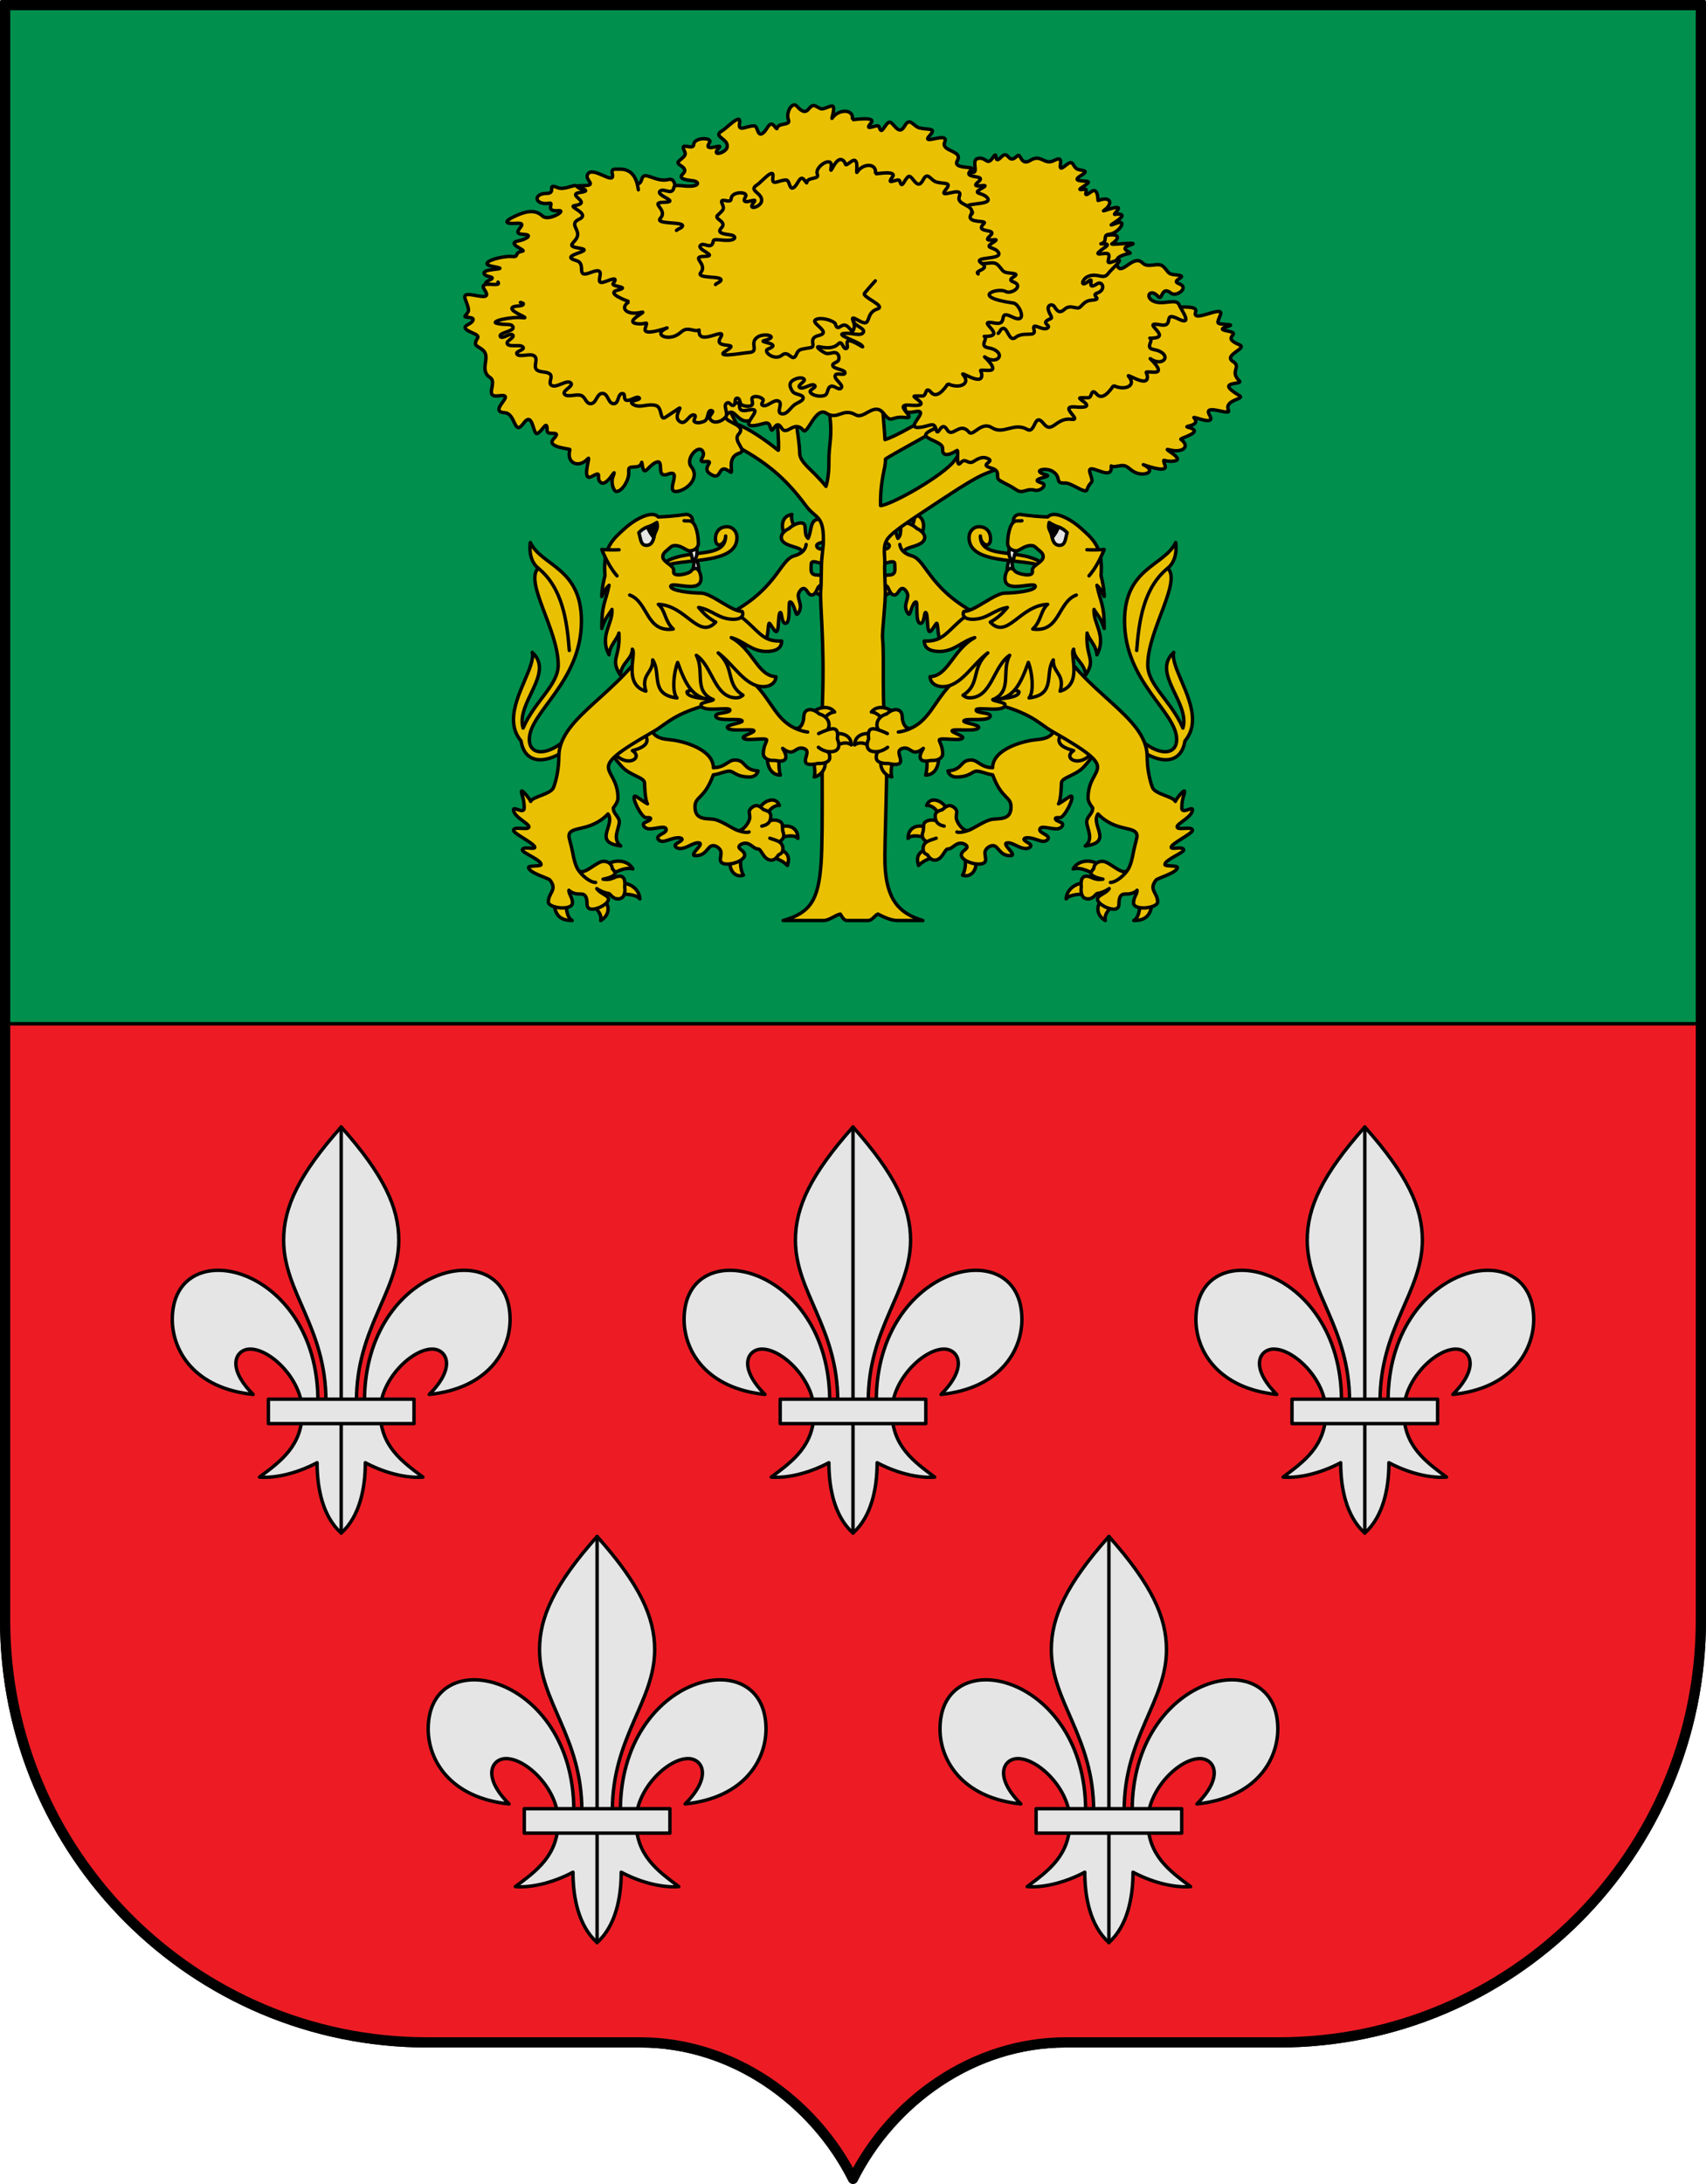 <?xml version="1.0" encoding="utf-8"?><!DOCTYPE svg PUBLIC "-//W3C//DTD SVG 1.1//EN" "http://www.w3.org/Graphics/SVG/1.1/DTD/svg11.dtd"><svg viewBox="0 0 500 640" xmlns="http://www.w3.org/2000/svg"><g stroke="#000" stroke-linecap="round" stroke-linejoin="round"><path d="m.5.5v474.25c0 68.898 55.852 124.75 124.75 124.75h62.375c27.289 0 50.92 17.163 62.375 40 11.455-22.837 35.086-40 62.375-40h62.375c68.898 0 124.75-55.852 124.75-124.75v-474.25z" fill="#ed1c24"/><path d="m.5.5v299.5h499v-299.5z" fill="#008f4c"/></g><g stroke-linecap="round" stroke-linejoin="round"><g><g fill="#eac102"><path d="m232.101 150.75c-.571 1.563.989 3.993 1.052 4.73l-2.367 2.689c-1.527-1.7-2.828-6.731 1.316-7.419z" stroke="#000"/><path d="m247.473 152.094c-1.793.208-4.151 2.411-4.341 4.431l-3.076-2.589c.681-1.368 2.727-3.187 4.784-3.187.924 0 1.966.446 2.633 1.344z" stroke="#000"/><path d="m249.052 166.024c-1.355-1.006-2.91-1.332-5.174-1.34l.697-3.187c1.729-.165 4.925 1.31 4.925 3.313 0 .389-.149.796-.448 1.214z" stroke="#000"/><path d="m244.892 173.444c-1.764-.496-2.997-1.552-4.319-3.322l-2.686 2.346c1.008 1.732 5.581 3.844 7.005.977z" stroke="#000"/><path d="m211.346 181.093c16.419-7.656 16.992-17.015 21.447-18.21 2.072-.556 3.29-1.731 3.479-3.332-.187 1.596-1.409 2.776-3.479 3.332.837-.224 2.115-.772 2.115-1.362 0-1.4-5.923-1.281-5.923-4.054 0-1.4 1.873-2.462 2.257-2.56.338-.387 2.051-1.675 3.463-1.675 2.253 0 .504 3.162 2.135 4.535 1.152-2.367.424-5.628 3.336-5.628.929 0 2.144.911 2.608 1.599.578.359 1.782 1.455 1.782 2.377 0 2.922-5.207 2.486-5.207 3.775 0 .74.801 1.001 1.373 1.001.959 0 2.111-.679 3.1-.679 2.42 0 2.381 5.511-.469 5.511-1.933 0-5.595-2.114-5.595-.508 0 1.693-.576 3.305 1.867 3.305 1.39 0 1.796 1.088 1.796 1.569 0 .779-1.109 1.502-1.577 1.906-.345.516-.807 2.358-1.961 2.358-1.147 0-1.361-1.91-2.409-1.91-.696 0-1.527 1.285-1.527 2.034 0 1.032.629 2.187.629 3.313 0 1.06-.722 2.237-1.027 2.237-.343 0-1.052-3.641-2.006-3.641-.694 0 .35 6.273-1.36 6.273-1.112 0-1.05-3.178-1.44-3.178-.839 0-.285 5.599-1.249 5.599-.593 0-1.777-2.459-2.024-2.459-.461 0-.248 5.001-1.339 5.001-.601 0-1.399-2.013-1.831-2.013-.946 0 .566 4.211-.588 4.211-.609 0-1.937-2.075-2.305-2.075-.171 0-1.419 2.632-2.069 4.006l-6-3.328z" stroke="#000007"/></g><g fill="#eac102"><path d="m267.899 150.75c.571 1.563-.989 3.993-1.052 4.73l2.367 2.689c1.527-1.7 2.828-6.731-1.316-7.419z" stroke="#000"/><path d="m252.527 152.094c1.793.208 4.151 2.411 4.341 4.431l3.076-2.589c-.681-1.368-2.727-3.187-4.784-3.187-.924 0-1.966.446-2.633 1.344z" stroke="#000"/><path d="m250.948 166.024c1.355-1.006 2.91-1.332 5.174-1.34l-.697-3.187c-1.729-.165-4.925 1.31-4.925 3.313 0 .389.149.796.448 1.214z" stroke="#000"/><path d="m255.108 173.444c1.764-.496 2.997-1.552 4.319-3.322l2.686 2.346c-1.008 1.732-5.581 3.844-7.005.977z" stroke="#000"/><path d="m288.654 181.093c-16.419-7.656-16.992-17.015-21.447-18.21-2.072-.556-3.29-1.731-3.479-3.332.187 1.596 1.409 2.776 3.479 3.332-.837-.224-2.115-.772-2.115-1.362 0-1.4 5.923-1.281 5.923-4.054 0-1.4-1.873-2.462-2.257-2.56-.338-.387-2.051-1.675-3.463-1.675-2.253 0-.504 3.162-2.135 4.535-1.152-2.367-.424-5.628-3.336-5.628-.929 0-2.144.911-2.608 1.599-.578.359-1.782 1.455-1.782 2.377 0 2.922 5.207 2.486 5.207 3.775 0 .74-.801 1.001-1.373 1.001-.959 0-2.111-.679-3.1-.679-2.42 0-2.381 5.511.469 5.511 1.933 0 5.595-2.114 5.595-.508 0 1.693.576 3.305-1.867 3.305-1.39 0-1.796 1.088-1.796 1.569 0 .779 1.109 1.502 1.577 1.906.345.516.807 2.358 1.961 2.358 1.147 0 1.361-1.91 2.409-1.91.696 0 1.527 1.285 1.527 2.034 0 1.032-.629 2.187-.629 3.313 0 1.06.722 2.237 1.027 2.237.343 0 1.052-3.641 2.006-3.641.694 0-.35 6.273 1.36 6.273 1.112 0 1.05-3.178 1.44-3.178.839 0 .285 5.599 1.249 5.599.593 0 1.777-2.459 2.024-2.459.461 0 .248 5.001 1.339 5.001.601 0 1.399-2.013 1.831-2.013.946 0-.566 4.211.588 4.211.609 0 1.937-2.075 2.305-2.075.171 0 1.419 2.632 2.069 4.006l6-3.328z" stroke="#000007"/></g><g fill="#eac102" stroke="#000"><path d="m229.533 269.75h11.84c1.636 0 3.27-1.511 4.905-1.886.275.33.901 1.886 1.954 1.886h6.084c1.44 0 2.009-1.531 2.995-1.886 1.204.589 3.565 1.886 5.724 1.886h7.432c-7.115-2.138-10.7-6.222-11.102-16.584-.192-4.941.851-29.305.432-33.579-1.523-15.538-.544-26.493-1.128-32.459-.2-2.04.966-10.909.777-14.28l-.189-6.452c.318-3.571-.806-6.064.876-8.477 1.682-2.414 8.381-6.494 15.592-11.337l5.275-3.43c1.958-1.228 3.781-2.316 5.33-3.171 6.341-3.498 22.078-6.793 26.026-8.379l-.75-3.29c-1.114-1.206-17.038 4.244-20.57 2.738-4.549-1.94 10.658-17.373 8.65-18.204l-3.602-1.49c-3.179 3.661-15.31 22.695-17.009 24.427-4.875 4.968-18.412 12.342-20.999 12.371-.079-8.269 1.452-10.365 1.448-13.629 1.694-1.25 19.917-11.137 22.773-12.834l-.812-4.494c-1.701.301-17.468 10.305-22.108 11.632-.403-7.647-1.697-13.611.459-20.408-.298-.376 6.143-9.469 7.343-10.424l-2.297-10.105c-1.301.759-9.27 16.497-11.435 15.286-2.58-1.443-10.169-12.822-12.158-15.286l-5.2 3.619c.193 2.508 6.193 11.65 6.721 14.091.849 3.921 1.476 8.551.275 15.377 1.055 6.807-.221 9.364-.144 14.058.031 1.912-.137 5.331-.864 7.488-4.191-5.205-7.741-6.855-7.715-9.968.029-3.589-2.575-16.979-1.872-18.188-3.001-8.584-11.03-18.04-12.319-19.347l-4.032 2.255c1.839 1.784 8.038 9.593 9.15 12.628 2.558 6.98 3.175 22.213 2.809 22.068-3.838-3.116-8.678-6.407-12.121-7.667-3.256-5.416-6.489-16.616-10.206-21.26l-3.341-.034c2.611 6.511 5.398 11.949 7.57 19.649l0-.001c-5.22.144-10.473-1.766-22.358 4.528l1.321 3.731c10.815-3.634 19.59-4.199 27.378.088 8.466 4.66 13.944 9.184 19.852 17.183 2.987 4.044 5.39 2.503 5.109 11.193l-.495 4.863c-.109 1.308-.08 7.032-.255 8.602-.295 4.607 1.149 14.946.49 33.236-.341 9.461.287 37.75-.409 47.082-.786 10.546-3.086 14.332-11.102 16.585z"/><path d="m196.234 115.151c-1.913-.395-2.994 2.284-5.498.075-2.456-2.166-2.908 6.57-5.45 2.832-1.7-2.499-3.045-.614-5.23-.228-1.456.257 1.309-2.653-1.887-1.494-4.273 1.55-1.678-3.312-5.534-2-3.249 1.106-.273-3.978-4.823-3.091-4.754.927-4.257-3.604-9.1-3.201-4.343.361 2.24-5-3.033-3.237-3.14 1.05-2.569-.75-3.192-2.314-.576-1.446-5.615-2.363-1.235-3.186 4.608-.866-1.32-1.661-1.754-3.244-.295-1.075 6.564-.975 2.222-2.016-1.39-.334 1.875-2.886-1.356-1.868-4.673 1.473.115-3.981-3.591-4.013-4.583-.04-1.785-3.343.502-4.024 1.929-.575-7.765-.127-4.09-1.893 2.616-1.257-.307-.952-1.062-1.74-2.021-2.105 8.602-1.296 2.465-2.399-5.44-.977 2.556-3.237 5.529-2.934 2.162.22.343-1.101 3-1.566 1.395-.244-5.096-2.279-1.15-3.021 2.079-.391 4.473-1.775 1.518-1.904-4.778-.209 2.572-3.58-2.306-3.248-3.496.238-3.254-.661-.555-1.939 2.998-1.419 5.978-2.43 8.4-.17 1.745 1.628 7.398-1.843 4.561-1.604-3.986.336-1.149-2.404-2.499-2.178-4.375.732-5.08-2.836-.81-2.877 2.904-.028-.197-3.104 3.115-1.695 2.065.878 4.952-1.111 5.55-.474 2.812 2.994 8.738-.863 8.959 2.426.165 2.444 1.736 2.41 2.888-.1 1.038-2.26-1.982-2.729 1.536-2.576 3.168.137-1.657-3.796 2.188-2.195 1.79.745 2.702 3.356 3.651.267.73-2.374 4.027 1.236 7.757.287 3.784-.963.331 9.718 5.486 6.087" fill-rule="evenodd"/><path d="m145.953 82.678c1.202 1.809-6.061-.849-3.934 2.255 3.126 4.561-6.935-.787-5.705 2.568 1.411 3.848 1.254 3.499 0 5.098-.456.582 2.416.157 2.34 1.029-.104 1.196-2.34 1.592-2.34 2.285 0 1.381 4.465 1.873 3.671 3.142-1.571 2.513.105 2.171 1.662 3.65 2.207 2.097-1.346 5.751 2.015 7.955 2.233 1.465-1.974 5.974 2.583 5.316 5.571-.804-3.632 4.62 1.751 4.993 3.178.22 2.609 7 5.42 3.113 2.855-3.948 2.744 3.585 4.084 2.941 1.627-.782 2.895-4.43 2.856-.782-.018 1.657 4.535-.42 1.923 2.329-2.417 2.544 4.837 2.914 4.763 3.167-1.193 4.112 2.709 5.598 5.276 2.634.96-1.108-2.154 7.063 1.216 5.207 3.037-1.673 1.24.219 2.237 1.508 1.97 2.548 5.414-5.671 3.808-1.173-.557 1.561.234 4.101 1.099 4.101 1.717 0 3.693-3.433 3.591-5.464-.086-1.708.041-1.644 2.191-1.755 2.179-.113 1.336-2.813 1.846-.157.589 3.069 1.56.009 3.752-1.056 3.055-1.485-.21 4.832 3.729 3.356 4.448-1.667-1.053 5.535 2.605 5.077 2.882-.361 6.906-3.931 4.166-7.312-1.822-2.249 2.352-6.946 3.506-4.232.686 1.613-2.136 3.035.812 2.775 2.922-.257-1.532 1.79 1.305 3.645 3.732 2.441 1.836-3.6 5.822-.609 1.247.936-1.304-4.227 2.607-5.444 2.701-.84-2.057-3.511-.103-5.635 2.933-3.187-6.502-3.507-3.025-6.118 1.906-1.431 2.817 3.026 6.189 2.19 3.682-.913.696-.842 3.595-.138 2.638.64-4.71-6.76.205-4.907 4.199 1.583-.386-3.501 2.111-5.773 2.775-2.524-5.588-3.277-5.599-5.112 0-.724 1.545-.742 2.197-1.31" fill-rule="evenodd"/><path d="m342.043 89.552c-.212 1.474 9.331-.927 8.369 1.902-1.186 3.489 8.424-2.369 7.284.769-.974 2.681-1.598 2.624 2.132 2.889 3.292.234-4.488 1.031-.252 1.843 5.058.969-2.193 1.662 3.648 4.074 2.604 1.075-4.854 2.978-1.859 4.908 2.655 1.711-1.101 2.713 1.859 5.673 1.307 1.306-7.582-.173 0 4.296 1.889 1.113-4.563 1.146-3.178 4.331.811 1.865-7.69-2.284-5.527 1.449 1.987 3.43-5.225.016-4.586.731 2.195 2.459-3.235 2.403-1.852 2.753 5.541 1.4-2.496 3.21-1.983 3.585 2.791 2.037.7 4.136-3.528 3.026-2.456-.644 5.927 3.173.85 3.39-2.615.112-2.724-1.304-1.932 1.372.705 2.381-6.923-.612-6.388-.366 4.305 1.984.028 3.808-2.982 1.947-1.717-1.061-1.798-2.119-4.5-1.534-2.832.614-1.665-1.055-1.953.917-.481 3.282-7.352-2.501-6.188 1.13 1.203 3.753.317 1.598-.975 4.992-.414 1.089-4.573-2.161-6.29-2.082-3.33.154-.868-1.616-3.692-3.416-2.048-1.306-6.466-.204-1.804 1.075 1.987.545-5.746 1.137-1.379 2.325 1.741.473-.383 2.612-2.171 2.098-2.208-.635-3.374 1.168-5.146 0-2.485-1.639-2.839-1.555-4.952-2.808-1.649-.978.619-2.749-2.529-3.644-4.2-1.194 2.065-1.909-1.609-3.013-1.158-.348-2.469.327-3.566 1.046-1.672 1.095-2.358-1.262-3.771.384-1.651 1.924-.474-4.011-1.13-3.586-1.933 1.254-4.413 2.081-4.182-.519.152-1.719-3.68-2.427-4.793-3.574-1.804-1.857 9.91-4.303 8.913-5.413-.56-.624-5.859-1.335-6.808-1.559" fill-rule="evenodd"/><path d="m264.219 118.626c2.304-.354-.608 2.963 3.623 2.069 5.619-1.187-3.106 4.97 1.554 4.553 3.196-.285 4.364-1.914 4.978.683.566 2.395 1.463-2.934 3.178-.048 1.616 2.72 3.692-2.525 6.415.737 1.242 1.488 3.566-3.316 6.726-1.294 3.438 2.2 6.433-1.708 10.361.507 2.481 1.399 1.978-5.301 4.792-1.72 2.535 3.227 3.636-1.833 8.096-1.239 3.659.487-4.056-4.089 1.283-3.619 2.457.216 4.585.054 2.285-1.616-1.973-1.433-1.083-1 1.464-1.085 1.212-.041.666-3.112 2.479-1.032 2.051 2.354 4.825-2.571 4.929-2.521 3.228 1.555 6.774.101 4.475-2.612-1.266-1.494 5.477 3.413 5.426.091-.025-1.662-1.522-1.543 1.968-1.418 3.561.128-1.645-4.322-1.107-3.945 3.326 2.334 6.114-.433 2.828-2.123-1.721-.885-3.793-.195-2.813-2.609.829-2.041-1.685-.962 1.276-1.353 4.586-.606-4.313-4.968 1.585-3.85 4.422.838.511-4.099 5.219-1.772 4.711 2.329.877-2.719.348-4.069-.835-2.131-4.762.266-7.615-1.125-2.511-1.224-.808-3.896 1.491-1.292 1.265 1.434.805-3.411 3.782-.993 1.447 1.176 5.525-1.635 2.297-2.795-2.903-1.044 3.679-2.189-.972-2.593-2.416-.21-1.916-.712-3.534-2.349-1.634-1.653-4.415.645-6.213-1.17-2.621-2.646-6.076 3.853-7.328.916-.91-2.135.384-3.02 3.593-3.701 1.004-.213-3.505-1.236-.023-2.346 4.223-1.347-5.986.097-5.184-.435 1.821-1.209 2.894-3.041-1.178-2.551-2.671.321-2.438-1.008-4.039-1.478-3.303-.97-4.822 3.423-6.843 2.925-.792-.195-.367-1.224-.813-1.789" fill-rule="evenodd"/><path d="m280.852 52.094c1.473.442.869-2.591 3.412-1.738 3.504 1.176-.521-4.008 2.972-3.991 1.881.009 2.165 2.183 3.767-.199 1.718-2.554-.056 2.434 2.413-.116 2.329-2.406 1.854 2.431 4.712-.339 1.103-1.069.943 3.062 3.821 1.29 3.306-2.035 3.994 1.602 7.096-.02 3.825-2-.181 4.331 3.174 1.57 2.307-1.899 1.968-.366 3.116.742.972.937 4.521.29 1.556 2.087-3.804 2.306 2.707 1.23 2.052 2.119-.803 1.091-4.415 2.518-1.027 1.927 1.3-.227-1.024 3.007 1.751.862 2.3-1.778 2.027 2.558 2.188 2.494 3.771-1.494 4.487.992 1.651 2.907-1.001.676 5.908-2.357 3.917.044-1.562 1.884-.541.675 1.013 1.101 2.261.619-5.733 4.318-1.491 2.672 3.838-1.49.932 2.75-1.61 3.108-1.266.178-1.341.276-1.466 1.596-.153 1.616-2.635 1.142-.091 1.262 2.156.101-.776 1.351-1.793 2.446-1.108 1.194 2.622-.194 2.93.635.538 1.45-1.46 3.209 1.694 1.97 3.838-1.508-.984 2.442-1.727 3.523-1.498 2.181-3.1-.235-5.978.955-1.871.773-2.421 3.534.154 1.37 1.871-1.572-.947 3.062 2.442.825 1.616-1.067 2.771 1.792.091 2.673-2.096.689 1.771 1.827-1.403 2.078-1.938.153-2.269.71-3.583 1.998-1.021 1.001-2.792-.981-4.666.729-1.556 1.419-2.205.233-2.99-.909-.518-.755-2.006-.51-1.715.952.294 1.48 1.504 2.368.629 2.708-3.128 1.218.041 1.812-.679 2.566-1.361 1.425-4.917-2.066-4.128.657.692 2.387-3.128.371-5.384 2.215-2.042 1.669-2.321-3.341-3.937-2.552-.611.298-.67.956-1.179 1.381" fill-rule="evenodd"/><path d="m215.679 118.103c2.304-.354-.608 2.963 3.623 2.07 5.619-1.187-3.105 4.969 1.554 4.553 3.194-.285 4.365-1.914 4.978.684.566 2.395 1.464-2.934 3.178-.05 1.617 2.72 3.692-2.525 6.415.737 1.242 1.488 3.566-7.047 6.726-5.025 3.438 2.199 4.732-1.708 8.661.507 2.48 1.399 5.379-3.984 8.193-.403 2.535 3.227 1.935.581 6.395 1.175 3.659.487-4.056-4.089 1.283-3.619 2.457.216 4.586.056 2.285-1.616-1.972-1.433-1.083-1 1.464-1.085 1.212-.041.666-3.111 2.478-1.032 2.052 2.354 4.826-2.571 4.93-2.521 3.228 1.555 6.774.101 4.475-2.612-1.266-1.493 5.477 3.413 5.426.091-.025-1.662-1.522-1.543 1.968-1.418 3.561.128-1.646-4.323-1.107-3.945 3.327 2.333 6.114-.433 2.828-2.123-1.721-.885-3.793-.195-2.813-2.609.828-2.041-1.686-.962 1.276-1.353 4.586-.606-4.313-4.968 1.585-3.85 4.422.838.51-4.099 5.22-1.772 4.711 2.328 2.152-3.81.348-4.069-13.117-1.888-4.539-4.609-2.342-3.409 1.717.938 5.525-1.635 2.297-2.796-2.903-1.044 3.679-2.189-.972-2.593-2.416-.21-1.916-.712-3.534-2.349-1.634-1.653-4.415.645-6.213-1.17-2.621-2.646-6.075 3.854-7.328.916-.911-2.135.384-3.02 3.593-3.701 1.004-.213-3.505-1.236-.023-2.346 4.223-1.347-5.986.097-5.184-.435 1.821-1.209 2.894-3.041-1.178-2.551-2.671.321-2.438-1.008-4.039-1.478-3.303-.97-4.822 3.423-6.843 2.925-.791-.195-.367-1.223-.813-1.789" fill-rule="evenodd"/><path d="m152.526 88.631s.887.155.869.417c-.064.952-3.096.321-3.346 1.254-.323 1.206 5.707 3.097 3.138 2.798-3.401-.396-9.93 1.114-7.483 1.68 2.488.576 4.271-.131 4.661 1.078.416 1.289-4.487 1.617-3.694 2.797.56.832 2.865-1.234 3.603-.489.754.76-2.105 1.714-1.603 2.588.658 1.145 4.191-.099 4.677 1.096.302.743-2.255 1.107-1.887 1.833.63 1.243 3.937-.325 5.145.633 1.221.969-.386 2.931.662 4.013.867.895 3.133.452 3.982 1.357.828.882-.717 2.583.405 3.248 1.511.895 4.483-1.864 5.651-.705.947.94-2.642 2.233-1.87 3.262.828 1.103 3.475-.169 4.944.421 1.217.489 1.335 2.379 2.708 2.385 1.749.007 1.742-3.024 3.491-3.009 1.716.015 1.626 3.084 3.339 3.01 1.546-.067 1.055-3.094 2.594-2.959.885.077.173 1.589.955 1.917 1.168.49 3.203-1.494 3.908-.627.539.662-3.576.742-1.871 1.85 2.022 1.315 4.105-.318 6.686.343 2.028.519 1.089 4.627 2.856 3.454 1.298-.862 2.564-1.702 3.895-2.585 1.349-.896-2.116 2.805.636 4.023 1.524.675 2.544-2.621 3.96-2.059.758.301-.584 1.533.057 1.966.738.499 2.122.187 2.934-.238 1.234-.645.665-3.438 2.07-3.051.926.255-.905 1.496-.613 2.217.21.519.838 1.064 1.542 1.122 1.22.1 2.49-.67 3.145-1.466.975-1.185-1.082-3.564.556-4.183.585-.221 1.042.944 1.662.79.949-.236.14-2.078 1.136-2.126.999-.048.623 1.607 1.478 2.008.789.37 2.062.543 2.771.087.81-.521-.455-1.966.428-2.411.833-.42 2.303-.005 2.88.62.441.478-.749 1.396-.145 1.754 1.317.781 3.317-1.865 4.74-1.202 1.384.644-.741 3.26.782 3.681 1.615.446 2.642-1.688 3.878-2.603.895-.662 2.667-1.133 2.557-2.083-.111-.958-2.383-.889-3.018-1.718-.649-.848-1.197-2.101-.499-2.925.707-.836 2.858-1.585 3.733-.849.777.654-2 1.774-1.282 2.468.939.907 3.604-1.474 4.475-.528.544.591-1.692 1.242-1.338 1.914.542 1.029 2.786 1.425 4.128 1.014 1.252-.383.708-2.319 1.951-2.719.919-.296 2.18 1.166 2.88.62 1.263-.984-2.452-2.786-1.534-3.974.475-.615 2.504.244 2.732-.45.385-1.167-3.466-1.144-3.578-2.345-.063-.667 1.505-.861 1.723-1.508.229-.679.138-1.623-.58-2.057-.824-.498-2.204.411-3.145.054-.91-.345-3.613-2.244-1.799-1.888 2.18.429 4.18.463 5.492-.909 1.108-1.159 1.337 1.655 2.249 1.407.928-.251-.263-1.871.612-2.217 1.297-.512 5.251 2.767 4.008 1.346-1.128-1.289-8.688-3.414-4.772-3.598 2.225-.104 4.392.939 5.183-.243.816-1.219-3.203-2.139-2.846-3.482.147-.552 1.806-.401 1.807-.965 0-.582.011.003-1.863-1.002-2.003-1.077-8.507.342-6.751-.869.914-.63 2.73-1.881 2.741-1.889.011-.006-.034 0-.046-.012" fill-rule="evenodd"/><path d="m187.092 55.614c-.853-6.654-4.938-6-6.044-6.031-1.237-.035-1.93-.075-1.57 1.462.828 3.537-5.912-2.669-7.266.089-.893 1.821 3.284 3.268-1.587 3.272-4.382.003 4.16 1.327-.335 1.938-4.972.676 3.793 2.987-1.965 3.927-1.98.323 4.906 2.335 1.41 3.972-2.916 1.365.017 2.929-.476 4.878-.537 2.124-3.793 2.933.488 3.597 5.457.846-6.57 2.025-.891 3.631 3.356.949-.56 5.389 4.393 3.461 5.702-2.22-.236 4.397 4.26 2.674 1.936-.742 3.689-1.393 2.215.575-.776 1.036 5.416.907 1.254 1.978-3.724.958 3.461 3.33 3.377 3.382-2.904 1.839-.628 4.108 3.567 3.112 2.509-.596-5.904 3.012-.799 3.364 2.565.177 2.73-1.216 1.972 1.412-.702 2.431 6.915-.437 6.388-.207-4.296 1.876.023 3.804 3.011 2.021 1.702-1.016 1.765-2.084 4.482-1.423 2.744.668 1.666-.977 1.975.963.529 3.327 8.334-2.102 6.213 1.282-2.273 3.627 6.358.959 1.649 3.839-3.745 2.29 4.608.669 6.671.519 3.307-.241-.161-2.845 2.642-4.59 2.018-1.257 6.517-.078 1.838 1.101-1.956.493 5.633.793 1.098 2.477-1.638.608 1.911 3.639 4.149 1.775 2.007-1.673 3.029 2.54 4.23-.29.651-1.533 1.223-1.393 4.15-1.901 1.83-.318-1.062-2.756 2.381-3.567 4.382-1.033-3.889-4.089-.236-4.864 1.82-.386 4.883.745 5.096 1.482.71 2.455 1.651-.233 3.097.445 1.469.689 1.872 2.971 2.436.54.355-1.53-2.055-3.922 1.308-1.982 4.1 2.366 1.504-2.092 5.482-3.394 2.736-.896-4.749-3.519-3.768-4.622.327-.367 1.798-2.155 3.145-3.606" fill-rule="evenodd"/><path d="m282.938 64.405c-1.537-1.001 4.148-1.252 1.194-3.044-3.705-2.248 6.99-.92 5.304-3.304-1.272-1.799-4.96-1.035-1.643-2.909 3.435-1.941-4.172.69-1.073-1.861 2.905-2.391-5.386-.573-1.901-3.663 1.179-1.045-5.774.1-4.236-2.558 1.755-3.034-4.864-2.61-3.706-5.388 1.428-3.428-7.331 1.244-4.374-1.994 2.086-2.285-.408-1.59-2.921-2.169-1.964-.453-2.877-3.364-4.414-.632-1.959 3.481-3.434-1.796-4.729-.999-1.36.837-2.026 3.946-2.777 1.284-.326-1.154-4.76 1.716-2.406-1.101 1.781-2.131-5.473-.865-5.448-1.004.584-3.253-4.085-3.127-5.876-.489-.627.923 1.546-4.187-.503-3.458-2.873 1.022-2.335 1.071-4.31 0-2.306-1.25-1.983 4.029-5.573 0-1.333-1.496-3.255 1.788-2.499 3.891.346.961.127 1.111-1.975 1.532-2.065.414-.698 2.153-2.123.404-1.451-1.78-1.999 1.008-3.266 2.003-1.8 1.413-1.49-2.044-2.638-2.055-2.396-.023-4.754 1.951-4.284-.768.573-3.316-3.687 1.39-5.155 2.236-2.967 1.71 2.052 2.235 1.508 4.786-.365 1.713-4.929 2.893-2.442.242 1.645-1.753-4.858 1.66-2.707-1.635.972-1.488-4.545-1.659-4.65.633-.08 1.763-4.105-.913-2.837 1.611.737 1.466.37 1.56-1.551 3.243-1.278 1.12 3.321 1.706 1.205 3.73-1.53 1.464.903 1.751 3.142 2.028 1.371.17 1.931 1.388-.734 1.552-2.198.135-4.845-.666-4.994.235-.457 2.748-2.879.232-4.06 1.189-1.595 1.293 6.212 3.185 1.045 3.304-4.381.101 1.387 2.056-.974 4.667-1.767 1.954 6.976.881 6.468 2.316-.21.593-1.291.759-1.756 1.257" fill-rule="evenodd"/><path d="m286.687 80.269c-1.397-1.002 3.734-1.277 1.085-3.044-3.408-2.274 6.387-.872 4.823-3.304-1.084-1.686-4.495-1.044-1.494-2.909 3.137-1.95-3.79.687-.976-1.861 2.643-2.393-4.828-.633-1.729-3.663 1.112-1.087-5.246.095-3.85-2.558 1.598-3.039-4.423-2.609-3.37-5.388 1.298-3.427-6.675 1.258-3.976-1.994 1.885-2.271-.391-1.595-2.657-2.169-1.831-.465-2.618-3.358-4.013-.632-1.784 3.486-3.148-1.778-4.3-.999-1.264.856-1.838 3.955-2.524 1.284-.29-1.128-4.286 1.661-2.189-1.101 1.651-2.173-4.976-.865-4.953-1.004.532-3.253-3.71-3.135-5.342-.489-.574.931.969-5.185-1.945-2.959-2.115 1.615-.991.442-2.209-.479-2.203-1.665-4.007 5.474-3.467 1.833.493-3.323-4.77-.047-4.094 2.039.313.968.19 1.094-1.797 1.532-2.036.449-.608 2.186-1.928.404-1.285-1.735-1.768.965-2.97 2.003-1.562 1.348-1.251-2.043-2.399-2.055-2.226-.023-4.321 1.944-3.895-.768.522-3.319-3.352 1.389-4.688 2.236-2.697 1.709 1.858 2.274 1.371 4.786-.33 1.704-4.441 2.847-2.219.243 1.527-1.79-4.388 1.601-2.462-1.635.901-1.514-4.133-1.657-4.228.633-.072 1.757-3.725-.901-2.58 1.611.673 1.476.246 1.648-1.409 3.243-1.171 1.129 2.972 1.756 1.096 3.73-1.43 1.505.818 1.751 2.857 2.028 1.304.178 1.797 1.385-.668 1.552-2.084.141-4.411-.633-4.541.235-.414 2.749-2.672.282-3.69 1.19-1.508 1.345 5.649 3.185.95 3.304-3.99.101 1.155 2.184-.886 4.667-1.649 2.006 6.345.873 5.882 2.316-.183.57-1.175.759-1.597 1.257" fill-rule="evenodd"/></g><g stroke="#000"><path d="m284.001 157.515c0-1.684 1.204-3.159 2.948-3.159 2.033 0 3.357 1.392 3.357 3.508 0 3.158-2.972 1.724-2.972-.793 0 7.927 14.212 2.319 20.358 9.932-4.43-4.141-23.69-.501-23.69-9.488z" fill="#eac102"/><path d="m320.532 256.207 1.605-2.555c-1.461-1.791-6.015-1.985-7.614.977 2.441-.676 5.613 1.198 6.01 1.578z" fill="#eac102"/><path d="m317.791 262.041.054-3.081c-1.938-.498-5.226 1.382-5.385 4.452 1.101-1.442 4.861-1.429 5.331-1.371z" fill="#eac102"/><path d="m323.944 269.75c-.389-2.204 1.518-3.611 2.209-4.178l-3.146-1.835c-1.655 1.418-1.903 4.354.937 6.013z" fill="#eac102"/><path d="m332.294 269.75c1.831-.94 1.889-4.955 1.808-5.602l3.566-.269c-.164 4.332-1.826 5.87-5.374 5.87z" fill="#eac102"/><path d="m274.926 238.377 2.502-1.311c-.748-2.172-4.763-4.096-5.837-1.039 1.283-.197 3.095 1.251 3.336 2.35z" fill="#eac102"/><path d="m266.157 245.679c.979-1.244 3.91-.575 4.456-.294l.687-3.019c-2.267-.808-5.194-.04-5.143 3.313z" fill="#eac102"/><path d="m273.355 251.425-2.064-2.568c-2.103 1.056-2.859 2.194-2.07 4.759 1.192-1.198 2.831-2.007 4.135-2.19z" fill="#eac102"/><path d="m282.796 251.433 3.107 1.069c.568 2.224-1.31 4.851-3.799 3.958.863-1.267 1.029-4.04.692-5.027z" fill="#eac102"/><path d="m309.606 209.997c0 5.415-1.891 6.392-6.006 6.783s-12.674 2.912-12.674 8.194c-3.57-.079-4.31-2.26-6.301-2.26-3.359 0-2.171 2.827-6.796 3.202.22 1.099 1.275 1.773 2.424 1.773 4.044 0 4.647-1.705 5.982-1.705 1.31 0 2.783.824 4.699 1.074 2.647 7.249 5.382 6.197 5.382 9.415 0 4.241-3.964 3.184-5.99 3.718-2.026.533-4.902 2.541-6.38 3.112-1.188.46-2.878.789-3.489.492.609.299 2.297-.036 3.489-.492-1.568.617-3.698-2.416-3.698-3.75 0-.694.158-1.195.158-1.661 0-.839-1.202-1.807-2.109-1.807-.887 0-1.759.872-2.057 1.158-.776.313-2.147.473-2.147 1.873 0 .559.092 1.008.246 1.374.412.976 1.308 1.355 2.382 1.598-1.056-.235-1.969-.627-2.382-1.598-1.686-.507-3.624.098-3.624 1.334 0 .363-.102 1.114-.139 1.762-.512 1.232-.398 2.281 1.06 3.095.481-.309 1.893-.78 2.742-1.048-.845.264-2.261.74-2.742 1.048-.765.49-1.084 1.208-1.084 1.935 0 1.234.475 1.494 1.299 1.913.172.284.905 1.527 2.068 1.527 2.308 0 2.907-3.273 3.895-3.273 1.334 0 2.063-1.681 3.763-1.681.924 0 1.846.584 1.846 1.083 0 .776-1.667 1.163-1.667 2.354 0 2.24 7.112 3.953 7.112 1.422 0-.696-.207-1.47-.207-2.04 0-1.155 1.35-2.124 2.315-2.124 1.724 0 1.849 2.947 5.101 2.947 2.527 0-3.207-3.76-.657-3.76 1.631 0 3.273 1.665 5.252 1.665.799 0 1.464-.439 1.464-.846 0-.662-2.033-1.253-2.033-1.876 0-.194.373-.44.974-.44 1.937 0 3.393 1.06 4.819 1.06.528 0 1.337-.444 1.337-.981 0-1.014-2.492-1.41-2.492-2.413 0-1.448 2.924-.26 4.874-.26.97 0 1.828-.596 1.828-1.272 0-.821-2.125-.897-2.125-1.762 0-.316.763-.266 1.363-.266 1.323 0 4.486-6.301 3.182-6.301-.408 0-2.373 1.603-3.635 2.262.736-1.026.859-5.755.859-6.085 0-1.703 4.191-2.088 6.696-4.881s3.589-4.458 4.472-7.537z" fill="#eac102"/><path d="m319.986 220.668c-3.609 4.444-8.709 1.532-5.338-.707-5.192-1.356-4.713-3.344-3.44-5.028z" fill="none"/><path d="m333.637 216.233c5.771 5.429 11.226 5.246 11.226.426 0-8.046-15.273-16.776-15.273-34.667 0-15.683 11.707-16.137 14.986-23.012.378 2.767-.182 5.762-2.33 7.522 4.129 4.072-5.857 18.054-5.857 28.355 0 5.969 6.83 10.465 10.302 18.5 2.204-7.4-9.357-16.098-2.686-22.183-1.008 3.953 5.496 12.399 5.496 19.68 0 2.241-.605 4.384-2.217 6.271-.905 6.015-6.274 7.866-14.462 1.741z" fill="#eac102"/><path d="m342.245 166.503c-7.133 5.787-8.456 15.616-9.098 24.103" fill="none"/><path d="m285.85 204.903c16.383 3.317 18.028 6.851 22.691 9.509 10.423 5.942 13.136 8.304 13.136 10.39 0 2.174-2.786 3.946-2.786 9.083 0 .884.647 1.986 1.339 2.824.151 1.747-1.726 2.497-1.726 4.166 0 1.848 2.194 5.018-.435 7.017 8.403-1.076 1.43-6.091 3.737-9.369 5.344 5.568 11.437 3.257 11.437 6.505 0 .642-.731 2.909-1.055 4.665s-.748 3.774-1.627 5.184c-1.08 1.629-3.377 3.667-5.117 3.715 1.748-.046 4.039-2.088 5.117-3.715-1.401 2.168-5.312-2.473-7.423-2.473-1.51 0-2.485.853-2.615 2.183-.355.389-.778.844-.778 1.269 0 .902 2.223 1.554 3.506 1.775-2.69.424-3.296-.875-4.865-.875-1.829 0-1.535 2.406-1.475 3.294-.12.343-.373 3.362 1.953 3.362 1.703 0 2.302-1.607 2.792-1.607.513 0 2.22-.546 3.436-1.411-1.008 1.54-3.429 1.952-3.429 3.078 0 1.322 2.917 2.955 4.761 2.955 1.111 0 1.521-.575 1.521-1.561 0-2.196.666-2.881 1.744-2.881.501 0 2.348.132 3.567-1.104.111 1.053-1.034 2.035-1.034 3.681 0 2.423 7.061 1.587 7.061-.242 0-2.799-2.757-3.523-.454-6.444.427-.541 6.247-2.134 6.247-3.686 0-.646-3.664-.217-3.664-.839 0-1.408 5.492-3.433 5.492-4.265 0-1.245-3.651-.009-3.651-.781 0-1.113 6.246-4.01 6.246-4.986 0-1.341-4.519.142-4.519-1.013 0-1.04 4.519-2.897 4.519-5.054 0-1.018-3.136 1.447-3.136-.491 0-2.706.817-4.039.817-4.795 0-.945-2.476 2.17-2.7 2.883-.651-1.472-5.903-2.057-6.709-4.084s-1.56-5.574-1.56-9.076c0-11.794-18.822-18.719-26.787-34.532z" fill="#eac102"/><path d="m255.384 208.65c1.732.1 3.103 1.779 3.381 2.457l3.283-2.051c-1.245-1.588-4.85-2.741-6.664-.405z" fill="#eac102"/><path d="m250.5 218.297c1.376-1.104 3.354-.365 4.14.182l.874-3.429c-2.042-.378-5.014.245-5.014 3.248z" fill="#eac102"/><path d="m258.338 222.567c-.777 2.336.924 4.719 3.021 5.097-.428-1.381.029-3.761.297-4.553z" fill="#eac102"/><path d="m271.289 227.123c.397-1.096.545-3.829.349-4.997l3.331-.851c.485 3.113-1.004 5.907-3.68 5.848z" fill="#eac102"/><path d="m299.526 189.185-10.721-3.988c-4.534 10.16-6.4 11.311-10.697 15.968-4.297 4.657-5.801 9.651-10.854 12.116-1.452.709-2.797 1.112-3.964 1.231 1.165-.119 2.51-.543 3.964-1.231-1.814.867-2.814-1.571-2.814-3.087 0-1.427-.709-2.244-1.891-2.244-1.288 0-2.466 1.094-2.67 1.264-3.596 1.013-3.167 4.388-2.096 4.79.539.203 1.351.48 2.298.97-.945-.489-1.761-.767-2.298-.97-2.29-.866-3.641-.679-3.189 2.489-.937 2.165-.405 3.779 1.908 3.779.48 0 .948-.023 1.388-.138.66-.173 1.529-.536 2.255-1.144-.72.598-1.591.968-2.255 1.144-1.003.266-1.075 1.031-1.075 1.879 0 1.639 2.587 1.797 3.437 1.697 1.832.397 3.698.611 3.698-.773 0-.79-.47-1.71-.47-2.52 0-.817.897-1.208 1.753-1.208 1.872 0 2.232 2.552 5.384.095-.408.73-.941 1.618-.941 2.397 0 1.885 2.473 1.212 3.373 1.124 2.139.184 3.241-.981 3.241-1.888 0-2.236-.991-3.498-.991-4.081 0-.907 6.871.601 6.871-.762 0-.519-3.139-1.427-3.139-1.918 0-.84 7.792.486 7.792-1.079 0-.742-4.347-1.24-4.347-1.775 0-1.121 7.761.381 7.761-1.57 0-1.001-4.163-.707-4.163-1.663 0-1.197 8.479.948 8.479-1.605 0-.682-3.559-1.073-3.559-1.461 0-.276 7.662-.177 7.662-2.248 0-.476-2.402-.458-2.739-1.272z" fill="#eac102"/><path d="m296.611 163.914c-1.691.093-1.474 4.021-1.342 4.755h2.163c-.333-.822-.978-3.389-.821-4.755z" fill="#e5e5e5"/><path d="m295.974 159.515c-.444 2.19-.516 4.211 1.098 4.901-.048-.826.442-2.749 1.309-4.149z" fill="#e5e5e5"/><path d="m307.064 151.497c-6.086-.28-7.452-.747-8.159-.747-1.421 0-2.082 1.18-1.841 2.241-1.432 1.295-1.741 4.88-1.741 6.274 0 1.344 1.353 2.15 2.508 2.15 1.114 0 2.284-1.559 4.384-1.559 1.051 0 1.625.893 2.214 1.331.589.438 1.32 1.082 1.32 1.928 0 1.673-3.188 2.448-3.188 4.01 0 .167.026.369.026.555 0 1.537-4.776.498-5.273-.498-.149-.299-.619-.59-1.123-.59-1.115 0-1.635 1.838-1.635 2.944 0 1.867 1.43 2.311 3.088 2.311 2.475 0 5.782-.972 5.782-.024 0 1.359-6.12 1.981-8.848 1.981-3.106 0-8.882 5.357-12.089 5.377-.311.527-.233 1.229.199 1.643l-0.0 0c-5.102 4.045-6.155 7.318-11.79 7.021 0 2.434 2.207 3.052 4.477 3.052 4.32 0 6.537-3.008 10.298-4.048-6.436 3.528-7.672 11.176-13.084 11.452 0 1.503 1.336 2.914 3.751 2.914 5.256 0 8.68-6.582 13.163-9.885-5.063 4.548-2.036 9.098-7.263 12.398.594.513 1.222.765 1.929.765 6.505 0 6.961-9.334 11.752-12.466-2.538 4.67.945 10.431-4.925 12.995 6.126 0 8.197-4.868 10.398-10.904 1.141 2.905 1.734 8.65.199 10.406 8.059-.974 4.478-7.209 7.114-11.153-.161 3.879 3.516 4.168 1.99 9.162 6.807-1.969 2.671-10.905 3.98-12.298.034 2.988 3.069 3.749 3.532 7.568 3.115-4.78-.084-5.036.398-12.298.525 1.949 2.661 3.511 2.885 6.373 2.975-5.542-1.248-9.274-.846-13.294.851 1.535 1.873 2.139 2.985 5.577 0-7.217-.985-7.188-2.139-12.647 1.05.959 1.407 1.895 2.139 3.286 0-2.267-.717-5.28-.945-6.174 0 0 .1-1.016.1-2.39 0-6.342-2.935-8.664-5.771-11.253s-6.092-4.231-8.063-4.231c-.768 0-1.423.228-1.887.746z" fill="#eac102"/><path d="m297.065 152.991c.646-.569 1.662-.267 2.438-.398" fill="none"/><path d="m318.565 161.104c1.706.091 3.359.05 5.065-.085-1.244 3.017-2.635 5.619-4.458 7.73" fill="#eac102"/><path d="m282.687 180.824c.425.408 1.207.653 2.332.653 4.385 0 6.124-2.763 10.23-3.471-1.901 2.267-2.994 3.138-5.013 4.313 4.994 5.28 8.65-4.912 16.806-5.22-2.111 1.827-1.845 4.961-4.364 7.234 8.016 1.119 7.267-7.899 12.765-9.96" fill="none"/><path d="m310.204 154.429c1.081.32 1.921.989 2.568 1.682-.593 1.653-.411 3.693-2.251 3.693-1.299 0-1.889-1.06-2.141-2.295z" fill="#e5e5e5"/><path d="m307.489 153.107c.746.456 1.78 1.046 2.715 1.323-.333 1.093-1.139 2.348-1.824 3.08-.488-2.394-1.392-2.272-.891-4.403z"/></g><g stroke="#000"><path d="m215.999 157.515c0-1.684-1.204-3.159-2.948-3.159-2.033 0-3.357 1.392-3.357 3.508 0 3.158 2.972 1.724 2.972-.793 0 7.927-14.212 2.319-20.358 9.932 4.43-4.141 23.69-.501 23.69-9.488z" fill="#eac102"/><path d="m179.468 256.207-1.605-2.555c1.461-1.791 6.015-1.985 7.614.977-2.441-.676-5.613 1.198-6.01 1.578z" fill="#eac102"/><path d="m182.209 262.041-.054-3.081c1.938-.498 5.226 1.382 5.385 4.452-1.101-1.442-4.861-1.429-5.331-1.371z" fill="#eac102"/><path d="m176.056 269.75c.389-2.204-1.518-3.611-2.209-4.178l3.146-1.835c1.655 1.418 1.903 4.354-.937 6.013z" fill="#eac102"/><path d="m167.706 269.75c-1.831-.94-1.889-4.955-1.808-5.602l-3.566-.269c.164 4.332 1.826 5.87 5.374 5.87z" fill="#eac102"/><path d="m225.074 238.377-2.502-1.311c.748-2.172 4.763-4.096 5.837-1.039-1.283-.197-3.095 1.251-3.336 2.35z" fill="#eac102"/><path d="m233.843 245.679c-.979-1.244-3.91-.575-4.456-.294l-.687-3.019c2.267-.808 5.194-.04 5.143 3.313z" fill="#eac102"/><path d="m226.645 251.425 2.064-2.568c2.103 1.056 2.859 2.194 2.07 4.759-1.192-1.198-2.831-2.007-4.135-2.19z" fill="#eac102"/><path d="m217.203 251.433-3.107 1.069c-.568 2.224 1.31 4.851 3.799 3.958-.863-1.267-1.029-4.04-.692-5.027z" fill="#eac102"/><path d="m190.394 209.997c0 5.415 1.891 6.392 6.006 6.783s12.674 2.912 12.674 8.194c3.57-.079 4.31-2.26 6.301-2.26 3.359 0 2.171 2.827 6.796 3.202-.22 1.099-1.275 1.773-2.424 1.773-4.044 0-4.647-1.705-5.982-1.705-1.31 0-2.783.824-4.699 1.074-2.647 7.249-5.382 6.197-5.382 9.415 0 4.241 3.964 3.184 5.99 3.718 2.026.533 4.902 2.541 6.38 3.112 1.188.46 2.878.789 3.489.492-.609.299-2.297-.036-3.489-.492 1.568.617 3.698-2.416 3.698-3.75 0-.694-.158-1.195-.158-1.661 0-.839 1.202-1.807 2.109-1.807.887 0 1.759.872 2.057 1.158.776.313 2.147.473 2.147 1.873 0 .559-.092 1.008-.246 1.374-.412.976-1.308 1.355-2.382 1.598 1.056-.235 1.969-.627 2.382-1.598 1.686-.507 3.624.098 3.624 1.334 0 .363.102 1.114.139 1.762.512 1.232.398 2.281-1.06 3.095-.481-.309-1.893-.78-2.742-1.048.845.264 2.261.74 2.742 1.048.765.49 1.084 1.208 1.084 1.935 0 1.234-.475 1.494-1.299 1.913-.172.284-.905 1.527-2.068 1.527-2.308 0-2.907-3.273-3.895-3.273-1.334 0-2.063-1.681-3.763-1.681-.924 0-1.846.584-1.846 1.083 0 .776 1.667 1.163 1.667 2.354 0 2.24-7.112 3.953-7.112 1.422 0-.696.207-1.47.207-2.04 0-1.155-1.35-2.124-2.315-2.124-1.724 0-1.849 2.947-5.101 2.947-2.527 0 3.207-3.76.657-3.76-1.631 0-3.273 1.665-5.252 1.665-.799 0-1.464-.439-1.464-.846 0-.662 2.033-1.253 2.033-1.876 0-.194-.373-.44-.974-.44-1.937 0-3.393 1.06-4.819 1.06-.528 0-1.337-.444-1.337-.981 0-1.014 2.492-1.41 2.492-2.413 0-1.448-2.924-.26-4.874-.26-.97 0-1.828-.596-1.828-1.272 0-.821 2.125-.897 2.125-1.762 0-.316-.763-.266-1.363-.266-1.323 0-4.486-6.301-3.182-6.301.408 0 2.373 1.603 3.635 2.262-.736-1.026-.859-5.755-.859-6.085 0-1.703-4.191-2.088-6.696-4.881s-3.589-4.458-4.472-7.537z" fill="#eac102"/><path d="m180.014 220.668c3.609 4.444 8.709 1.532 5.338-.707 5.192-1.356 4.713-3.344 3.44-5.028z" fill="none"/><path d="m166.363 216.233c-5.771 5.429-11.226 5.246-11.226.426 0-8.046 15.273-16.776 15.273-34.667 0-15.683-11.707-16.137-14.986-23.012-.378 2.767.182 5.762 2.33 7.522-4.129 4.072 5.857 18.054 5.857 28.355 0 5.969-6.83 10.465-10.302 18.5-2.204-7.4 9.357-16.098 2.686-22.183 1.008 3.953-5.496 12.399-5.496 19.68 0 2.241.605 4.384 2.217 6.271.905 6.015 6.274 7.866 14.462 1.741z" fill="#eac102"/><path d="m157.755 166.503c7.133 5.787 8.456 15.616 9.098 24.103" fill="none"/><path d="m214.15 204.903c-16.383 3.317-18.028 6.851-22.691 9.509-10.423 5.942-13.136 8.304-13.136 10.39 0 2.174 2.786 3.946 2.786 9.083 0 .884-.647 1.986-1.339 2.824-.151 1.747 1.726 2.497 1.726 4.166 0 1.848-2.194 5.018.435 7.017-8.403-1.076-1.43-6.091-3.737-9.369-5.344 5.568-11.437 3.257-11.437 6.505 0 .642.731 2.909 1.055 4.665s.748 3.774 1.627 5.184c1.08 1.629 3.377 3.667 5.117 3.715-1.748-.046-4.039-2.088-5.117-3.715 1.401 2.168 5.312-2.473 7.423-2.473 1.51 0 2.485.853 2.615 2.183.355.389.778.844.778 1.269 0 .902-2.223 1.554-3.506 1.775 2.69.424 3.296-.875 4.865-.875 1.829 0 1.535 2.406 1.475 3.294.12.343.373 3.362-1.953 3.362-1.703 0-2.302-1.607-2.792-1.607-.513 0-2.22-.546-3.436-1.411 1.008 1.54 3.429 1.952 3.429 3.078 0 1.322-2.917 2.955-4.761 2.955-1.111 0-1.521-.575-1.521-1.561 0-2.196-.666-2.881-1.744-2.881-.501 0-2.348.132-3.567-1.104-.111 1.053 1.034 2.035 1.034 3.681 0 2.423-7.061 1.587-7.061-.242 0-2.799 2.757-3.523.454-6.444-.427-.541-6.247-2.134-6.247-3.686 0-.646 3.664-.217 3.664-.839 0-1.408-5.492-3.433-5.492-4.265 0-1.245 3.651-.009 3.651-.781 0-1.113-6.246-4.01-6.246-4.986 0-1.341 4.519.142 4.519-1.013 0-1.04-4.519-2.897-4.519-5.054 0-1.018 3.136 1.447 3.136-.491 0-2.706-.817-4.039-.817-4.795 0-.945 2.476 2.17 2.7 2.883.651-1.472 5.903-2.057 6.709-4.084s1.56-5.574 1.56-9.076c0-11.794 18.822-18.719 26.787-34.532z" fill="#eac102"/><path d="m244.616 208.65c-1.732.1-3.103 1.779-3.381 2.457l-3.283-2.051c1.245-1.588 4.85-2.741 6.664-.405z" fill="#eac102"/><path d="m249.5 218.297c-1.376-1.104-3.354-.365-4.14.182l-.874-3.429c2.042-.378 5.014.245 5.014 3.248z" fill="#eac102"/><path d="m241.662 222.567c.777 2.336-.924 4.719-3.021 5.097.428-1.381-.029-3.761-.297-4.553z" fill="#eac102"/><path d="m228.711 227.123c-.397-1.096-.545-3.829-.349-4.997l-3.331-.851c-.485 3.113 1.004 5.907 3.68 5.848z" fill="#eac102"/><path d="m200.474 189.185 10.721-3.988c4.534 10.16 6.4 11.311 10.697 15.968 4.297 4.657 5.801 9.651 10.854 12.116 1.452.709 2.797 1.112 3.964 1.231-1.165-.119-2.51-.543-3.964-1.231 1.814.867 2.814-1.571 2.814-3.087 0-1.427.709-2.244 1.891-2.244 1.288 0 2.466 1.094 2.67 1.264 3.596 1.013 3.167 4.388 2.096 4.79-.539.203-1.351.48-2.298.97.945-.489 1.761-.767 2.298-.97 2.29-.866 3.641-.679 3.189 2.489.937 2.165.405 3.779-1.908 3.779-.48 0-.948-.023-1.388-.138-.66-.173-1.529-.536-2.255-1.144.72.598 1.591.968 2.255 1.144 1.003.266 1.075 1.031 1.075 1.879 0 1.639-2.587 1.797-3.437 1.697-1.832.397-3.698.611-3.698-.773 0-.79.47-1.71.47-2.52 0-.817-.897-1.208-1.753-1.208-1.872 0-2.232 2.552-5.384.095.408.73.941 1.618.941 2.397 0 1.885-2.473 1.212-3.373 1.124-2.139.184-3.241-.981-3.241-1.888 0-2.236.991-3.498.991-4.081 0-.907-6.871.601-6.871-.762 0-.519 3.139-1.427 3.139-1.918 0-.84-7.792.486-7.792-1.079 0-.742 4.347-1.24 4.347-1.775 0-1.121-7.761.381-7.761-1.57 0-1.001 4.163-.707 4.163-1.663 0-1.197-8.479.948-8.479-1.605 0-.682 3.559-1.073 3.559-1.461 0-.276-7.662-.177-7.662-2.248 0-.476 2.402-.458 2.739-1.272z" fill="#eac102"/><path d="m203.389 163.914c1.691.093 1.474 4.021 1.342 4.755h-2.163c.333-.822.978-3.389.821-4.755z" fill="#e5e5e5"/><path d="m204.026 159.515c.444 2.19.516 4.211-1.098 4.901.048-.826-.442-2.749-1.309-4.149z" fill="#e5e5e5"/><path d="m192.936 151.497c6.086-.28 7.452-.747 8.159-.747 1.421 0 2.082 1.18 1.841 2.241 1.432 1.295 1.741 4.88 1.741 6.274 0 1.344-1.353 2.15-2.508 2.15-1.114 0-2.284-1.559-4.384-1.559-1.051 0-1.625.893-2.214 1.331-.589.438-1.32 1.082-1.32 1.928 0 1.673 3.188 2.448 3.188 4.01 0 .167-.026.369-.026.555 0 1.537 4.776.498 5.273-.498.149-.299.619-.59 1.123-.59 1.115 0 1.635 1.838 1.635 2.944 0 1.867-1.43 2.311-3.088 2.311-2.475 0-5.782-.972-5.782-.024 0 1.359 6.12 1.981 8.848 1.981 3.106 0 8.882 5.357 12.089 5.377.311.527.233 1.229-.199 1.643l0.0 0c5.102 4.045 6.155 7.318 11.79 7.021 0 2.434-2.207 3.052-4.477 3.052-4.32 0-6.537-3.008-10.298-4.048 6.436 3.528 7.672 11.176 13.084 11.452 0 1.503-1.336 2.914-3.751 2.914-5.256 0-8.68-6.582-13.163-9.885 5.063 4.548 2.036 9.098 7.263 12.398-.594.513-1.222.765-1.929.765-6.505 0-6.961-9.334-11.752-12.466 2.538 4.67-.945 10.431 4.925 12.995-6.126 0-8.197-4.868-10.398-10.904-1.141 2.905-1.734 8.65-.199 10.406-8.059-.974-4.478-7.209-7.114-11.153.161 3.879-3.516 4.168-1.99 9.162-6.807-1.969-2.671-10.905-3.98-12.298-.034 2.988-3.069 3.749-3.532 7.568-3.115-4.78.084-5.036-.398-12.298-.525 1.949-2.661 3.511-2.885 6.373-2.975-5.542 1.248-9.274.846-13.294-.851 1.535-1.873 2.139-2.985 5.577 0-7.217.985-7.188 2.139-12.647-1.05.959-1.407 1.895-2.139 3.286 0-2.267.717-5.28.945-6.174 0 0-.1-1.016-.1-2.39 0-6.342 2.935-8.664 5.771-11.253s6.092-4.231 8.063-4.231c.768 0 1.423.228 1.887.746z" fill="#eac102"/><path d="m202.935 152.991c-.646-.569-1.662-.267-2.438-.398" fill="none"/><path d="m181.435 161.104c-1.706.091-3.359.05-5.065-.085 1.244 3.017 2.635 5.619 4.458 7.73" fill="#eac102"/><path d="m217.313 180.824c-.425.408-1.207.653-2.332.653-4.385 0-6.124-2.763-10.23-3.471 1.901 2.267 2.994 3.138 5.013 4.313-4.994 5.28-8.65-4.912-16.806-5.22 2.111 1.827 1.845 4.961 4.364 7.234-8.016 1.119-7.267-7.899-12.765-9.96" fill="none"/><path d="m189.796 154.429c-1.081.32-1.921.989-2.568 1.682.593 1.653.411 3.693 2.251 3.693 1.299 0 1.889-1.06 2.141-2.295z" fill="#e5e5e5"/><path d="m192.511 153.107c-.746.456-1.78 1.046-2.715 1.323.333 1.093 1.139 2.348 1.824 3.08.488-2.394 1.392-2.272.891-4.403z"/></g></g><g stroke="#000"><path d="m242.929 428.63c-4.888 2.633-11.438 4.646-16.872 4.223 6.203-4.646 12.53-9.142 12.53-19.254 0-9.217-9.23-18.26-15.259-18.26-4.168 0-7.22 5.192.868 13.291-17.12-1.764-23.695-12.67-23.695-21.986 0-25.862 42.677-16.273 42.677 23.974h2.357c0-21.663-12.406-31.899-12.406-47.203 0-9.565 4.367-19.13 16.872-33.166 12.505 14.037 16.872 23.601 16.872 33.166 0 15.303-12.406 25.539-12.406 47.203h2.357c0-40.246 42.677-49.836 42.677-23.974 0 9.316-6.575 20.223-23.695 21.986 8.089-8.099 5.037-13.291.868-13.291-6.029 0-15.259 9.043-15.259 18.26 0 10.111 6.327 14.608 12.53 19.254-5.434.422-11.984-1.59-16.872-4.223 0 7.329-1.588 15.701-7.071 20.62-5.484-4.919-7.071-13.291-7.071-20.62z" fill="#e5e5e5"/><path d="m250 330.25v119" fill="none"/><path d="m228.662 410.022v7.155h42.677v-7.155z" fill="#e5e5e5"/><path d="m167.929 548.63c-4.888 2.633-11.438 4.646-16.872 4.223 6.203-4.646 12.53-9.142 12.53-19.254 0-9.217-9.23-18.26-15.259-18.26-4.168 0-7.22 5.192.868 13.291-17.12-1.764-23.695-12.67-23.695-21.986 0-25.862 42.677-16.273 42.677 23.974h2.357c0-21.663-12.406-31.899-12.406-47.203 0-9.565 4.367-19.13 16.872-33.166 12.505 14.037 16.872 23.601 16.872 33.166 0 15.303-12.406 25.539-12.406 47.203h2.357c0-40.246 42.677-49.836 42.677-23.974 0 9.316-6.575 20.223-23.695 21.986 8.089-8.099 5.037-13.291.868-13.291-6.029 0-15.259 9.043-15.259 18.26 0 10.111 6.327 14.608 12.53 19.254-5.434.422-11.984-1.59-16.872-4.223 0 7.329-1.588 15.701-7.071 20.62-5.484-4.919-7.071-13.291-7.071-20.62z" fill="#e5e5e5"/><path d="m175 450.25v119" fill="none"/><path d="m153.662 530.022v7.155h42.677v-7.155z" fill="#e5e5e5"/><path d="m92.929 428.63c-4.888 2.633-11.438 4.646-16.872 4.223 6.203-4.646 12.53-9.142 12.53-19.254 0-9.217-9.23-18.26-15.259-18.26-4.168 0-7.22 5.192.868 13.291-17.12-1.764-23.695-12.67-23.695-21.986 0-25.862 42.677-16.273 42.677 23.974h2.357c0-21.663-12.406-31.899-12.406-47.203 0-9.565 4.367-19.13 16.872-33.166 12.505 14.037 16.872 23.601 16.872 33.166 0 15.303-12.406 25.539-12.406 47.203h2.357c0-40.246 42.677-49.836 42.677-23.974 0 9.316-6.575 20.223-23.695 21.986 8.089-8.099 5.037-13.291.868-13.291-6.029 0-15.259 9.043-15.259 18.26 0 10.111 6.327 14.608 12.53 19.254-5.434.422-11.984-1.59-16.872-4.223 0 7.329-1.588 15.701-7.071 20.62-5.484-4.919-7.071-13.291-7.071-20.62z" fill="#e5e5e5"/><path d="m100 330.25v119" fill="none"/><path d="m78.662 410.022v7.155h42.677v-7.155z" fill="#e5e5e5"/><path d="m392.929 428.63c-4.888 2.633-11.438 4.646-16.872 4.223 6.203-4.646 12.53-9.142 12.53-19.254 0-9.217-9.23-18.26-15.259-18.26-4.168 0-7.22 5.192.868 13.291-17.12-1.764-23.695-12.67-23.695-21.986 0-25.862 42.677-16.273 42.677 23.974h2.357c0-21.663-12.406-31.899-12.406-47.203 0-9.565 4.367-19.13 16.872-33.166 12.505 14.037 16.872 23.601 16.872 33.166 0 15.303-12.406 25.539-12.406 47.203h2.357c0-40.246 42.677-49.836 42.677-23.974 0 9.316-6.575 20.223-23.695 21.986 8.089-8.099 5.037-13.291.868-13.291-6.029 0-15.259 9.043-15.259 18.26 0 10.111 6.327 14.608 12.53 19.254-5.434.422-11.984-1.59-16.872-4.223 0 7.329-1.588 15.701-7.071 20.62-5.484-4.919-7.071-13.291-7.071-20.62z" fill="#e5e5e5"/><path d="m400 330.25v119" fill="none"/><path d="m378.662 410.022v7.155h42.677v-7.155z" fill="#e5e5e5"/><path d="m317.929 548.63c-4.888 2.633-11.438 4.646-16.872 4.223 6.203-4.646 12.53-9.142 12.53-19.254 0-9.217-9.23-18.26-15.259-18.26-4.168 0-7.22 5.192.868 13.291-17.12-1.764-23.695-12.67-23.695-21.986 0-25.862 42.677-16.273 42.677 23.974h2.357c0-21.663-12.406-31.899-12.406-47.203 0-9.565 4.367-19.13 16.872-33.166 12.505 14.037 16.872 23.601 16.872 33.166 0 15.303-12.406 25.539-12.406 47.203h2.357c0-40.246 42.677-49.836 42.677-23.974 0 9.316-6.575 20.223-23.695 21.986 8.089-8.099 5.037-13.291.868-13.291-6.029 0-15.259 9.043-15.259 18.26 0 10.111 6.327 14.608 12.53 19.254-5.434.422-11.984-1.59-16.872-4.223 0 7.329-1.588 15.701-7.071 20.62-5.484-4.919-7.071-13.291-7.071-20.62z" fill="#e5e5e5"/><path d="m325 450.25v119" fill="none"/><path d="m303.662 530.022v7.155h42.677v-7.155z" fill="#e5e5e5"/></g></g><path d="m1.5 1.5v473.25c0 68.35 55.4 123.75 123.75 123.75h62.375c27.18 0 50.966 17.254 62.375 40 11.409-22.746 35.195-40 62.375-40h62.375c68.35 0 123.75-55.4 123.75-123.75v-473.25z" fill="none" stroke="#000" stroke-linecap="round" stroke-linejoin="round" stroke-width="3"/></svg>